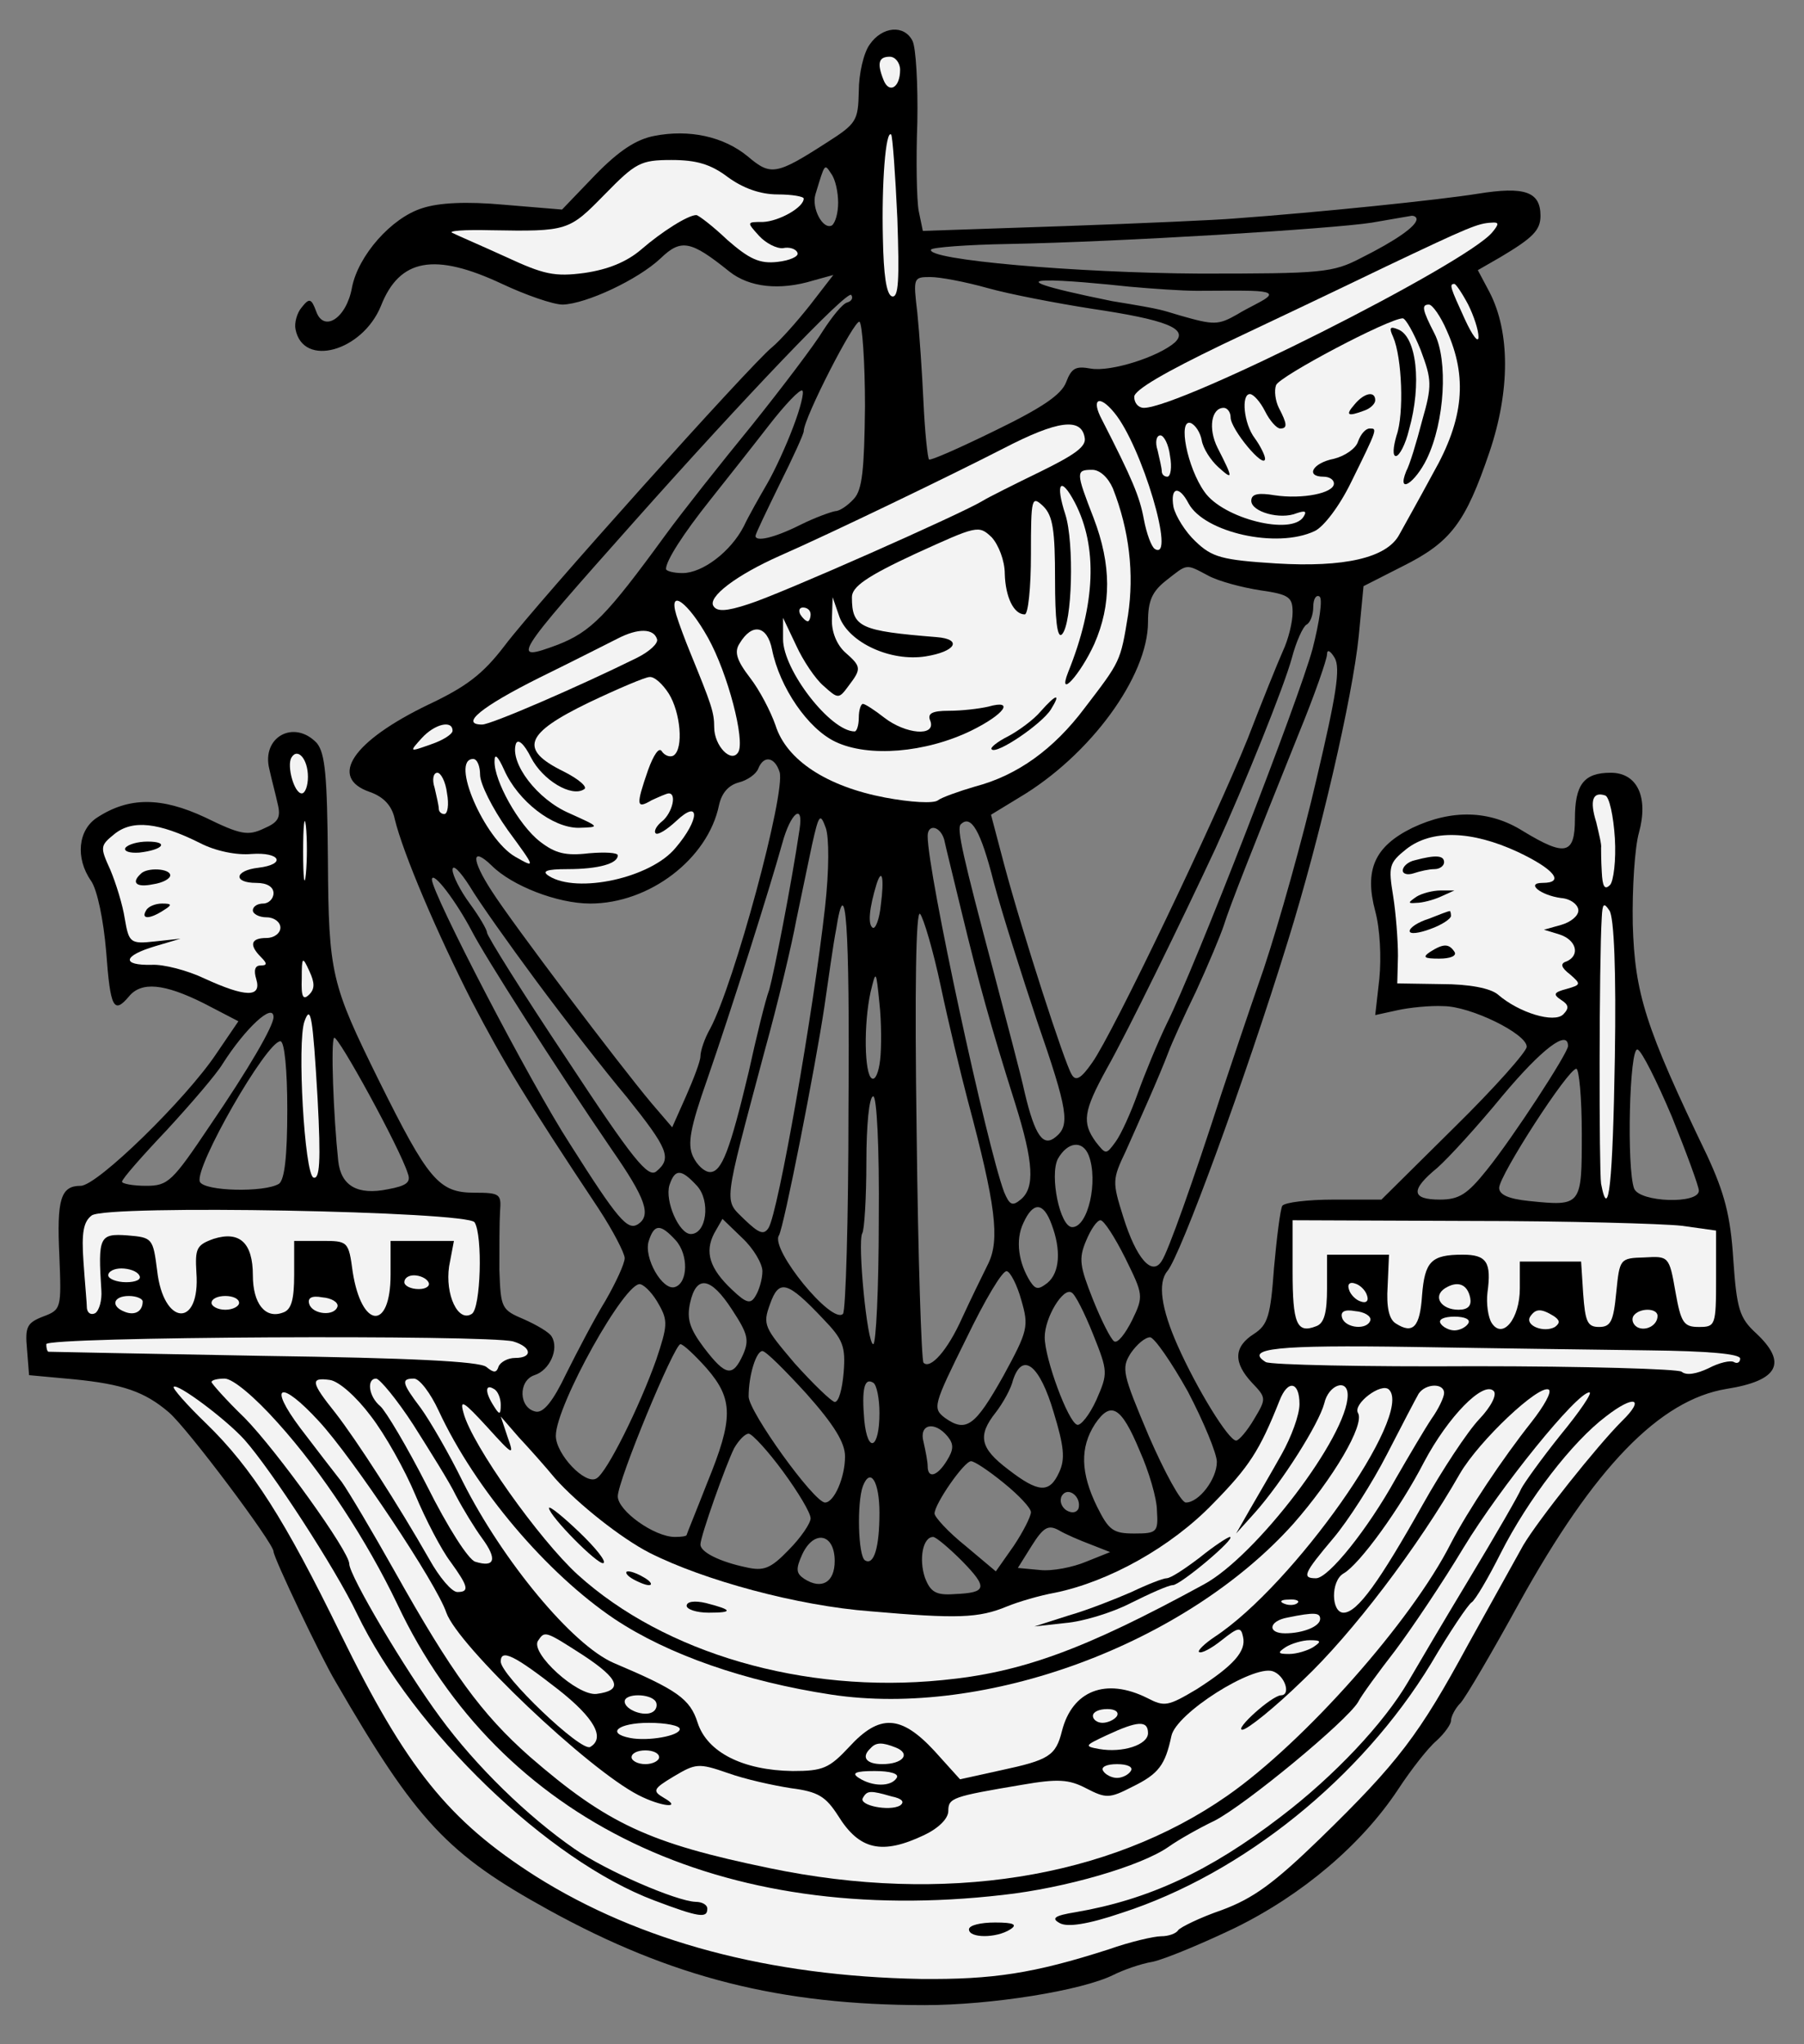 <?xml version="1.0" encoding="UTF-8" standalone="no"?>
<!DOCTYPE svg PUBLIC "-//W3C//DTD SVG 1.1//EN" "http://www.w3.org/Graphics/SVG/1.1/DTD/svg11.dtd">
<svg version="1.1" xmlns="http://www.w3.org/2000/svg" xmlns:dc="http://purl.org/dc/elements/1.1/" xmlns:xl="http://www.w3.org/1999/xlink" viewBox="45.5 58.5 274 310.5" width="274" height="310.5">
  <rect x="45.5" y="58.5" width="274" height="310.5" fill="#808080" stroke="none"/>
  <defs>
    <clipPath id="artboard_clip_path">
      <path d="M 45.5 58.5 L 319.5 58.5 L 319.5 369 L 45.5 369 Z"/>
    </clipPath>
  </defs>
  <g id="Lymphad_with_Oars_Shipped_(1)" stroke="none" stroke-dasharray="none" stroke-opacity="1" fill-opacity="1" fill="none">
    <title>Lymphad with Oars Shipped (1)</title>
    <g id="Lymphad_with_Oars_Shipped_(1): Layer 2" clip-path="url(#artboard_clip_path)">
      <title>Layer 2</title>
      <g id="Group_563">
        <g id="Graphic_642">
          <path d="M 177.612 65.235 C 176.671 66.49 175.938 69.732 175.938 72.347 C 175.834 76.844 175.625 77.262 171.023 80.19 C 163.388 85.106 162.552 85.21 159.101 82.282 C 155.44 79.249 150.211 78.099 144.877 79.145 C 142.158 79.667 139.543 81.341 135.883 85.106 L 130.863 90.335 L 122.078 89.603 C 116.326 89.08 112.142 89.289 109.632 90.126 C 104.926 91.59 99.906 97.342 98.965 102.153 C 98.128 106.859 94.677 109.056 93.526 105.813 C 92.794 103.826 92.481 103.722 91.33 105.186 C 90.598 106.023 90.18 107.591 90.389 108.533 C 91.539 114.389 100.534 111.879 103.357 104.977 C 106.181 97.76 111.515 96.819 121.764 101.63 C 125.32 103.303 129.503 104.768 130.967 104.768 C 134.523 104.663 142.367 101.003 145.818 97.76 C 148.956 94.728 150.42 95.041 156.277 99.748 C 159.31 102.153 163.911 102.676 169.036 101.107 L 172.069 100.27 L 168.513 104.872 C 166.526 107.382 164.016 110.206 162.761 111.252 C 159.414 113.971 126.993 150.157 122.182 156.537 C 118.836 160.929 116.326 162.812 110.574 165.531 C 99.069 171.074 95.304 176.617 101.684 178.813 C 103.776 179.545 105.031 180.905 105.449 182.892 C 106.704 188.121 111.933 200.357 117.162 210.606 C 121.973 219.81 125.215 225.248 136.406 242.086 C 138.602 245.433 140.38 248.884 140.38 249.616 C 140.38 250.453 139.02 253.381 137.452 256.1 C 135.778 258.82 133.164 263.84 131.49 267.186 C 129.503 271.37 128.039 273.148 126.889 272.938 C 124.274 272.415 124.169 268.232 126.68 267.395 C 128.98 266.663 130.445 263.421 129.294 261.539 C 128.98 260.911 126.993 259.761 125.111 258.924 C 121.659 257.46 121.555 257.251 121.346 251.394 C 121.346 248.152 121.346 244.178 121.45 242.504 C 121.659 239.89 121.45 239.681 117.581 239.681 C 112.142 239.681 110.574 237.798 103.044 222.634 C 95.827 207.992 95.409 206.528 95.304 189.167 C 95.2 176.303 94.886 172.956 93.631 171.387 C 90.18 167.727 85.16 170.446 86.415 175.362 C 86.728 176.826 87.356 179.127 87.67 180.591 C 88.193 182.683 87.774 183.415 85.578 184.356 C 83.173 185.506 82.022 185.297 76.688 182.683 C 69.995 179.545 65.08 179.545 60.269 182.683 C 57.34 184.565 56.922 188.853 59.328 192.304 C 60.269 193.664 61.21 198.161 61.628 203.076 C 62.256 211.652 62.779 212.594 65.08 209.874 C 66.962 207.573 70.413 207.887 76.479 210.92 L 81.708 213.639 L 78.362 218.555 C 73.76 225.457 60.269 238.635 57.759 238.635 C 54.726 238.635 54.098 240.622 54.517 249.302 C 54.83 257.251 54.83 257.46 52.007 258.506 C 49.601 259.447 49.288 260.075 49.601 263.421 L 49.915 267.395 L 56.713 268.023 C 64.138 268.755 67.485 269.905 71.146 273.043 C 73.969 275.448 87.042 292.914 87.042 294.169 C 87.042 295.11 94.259 310.275 96.455 313.935 C 108.796 335.27 113.502 340.186 128.876 348.657 C 147.492 358.906 164.016 363.09 185.979 363.09 C 196.019 363.09 209.824 360.893 214.635 358.488 C 216.099 357.756 218.713 356.815 220.596 356.501 C 222.478 356.082 228.021 353.782 233.041 351.376 C 243.29 346.356 252.285 338.722 257.828 330.355 C 259.815 327.322 262.429 323.975 263.684 322.929 C 264.939 321.779 265.881 320.419 265.881 319.897 C 265.881 319.269 266.508 318.014 267.345 317.177 C 268.181 316.236 272.156 309.438 276.234 302.013 C 287.634 281.41 297.569 271.16 307.714 269.487 C 315.662 268.232 317.022 265.513 312.211 261.016 C 309.701 258.715 309.283 257.355 308.76 249.825 C 308.342 243.132 307.4 239.681 304.786 234.033 C 295.373 214.476 293.804 209.456 293.491 198.893 C 293.386 193.455 293.804 187.18 294.432 184.983 C 295.896 179.65 294.223 175.885 290.144 175.885 C 286.065 175.885 284.706 177.663 284.706 182.892 C 284.706 188.33 283.241 188.644 276.862 184.774 C 271.737 181.532 265.985 181.428 260.024 184.251 C 254.272 187.075 252.703 190.631 254.376 196.906 C 255.108 199.625 255.318 203.913 255.004 207.155 L 254.376 212.698 L 257.723 211.966 C 259.606 211.548 262.743 211.234 264.73 211.339 C 268.809 211.339 277.385 215.522 277.385 217.509 C 277.385 218.241 272.469 223.784 266.403 229.745 L 255.318 240.727 L 248.101 240.727 C 244.127 240.727 240.676 241.145 240.258 241.668 C 239.944 242.295 239.421 246.479 239.003 251.08 C 238.48 258.401 238.061 259.761 235.97 261.12 C 232.832 263.107 232.832 265.513 235.656 268.546 C 237.852 270.847 237.852 270.951 235.97 274.089 C 234.924 275.867 233.669 277.331 233.25 277.331 C 232.1 277.331 227.289 269.487 224.361 262.898 C 221.851 257.251 221.328 253.381 222.792 251.603 C 224.779 249.302 234.61 222.529 241.094 201.508 C 246.01 185.715 250.925 164.38 251.866 155.177 L 252.598 147.542 L 258.56 144.509 C 265.881 140.849 268.077 137.921 271.737 127.149 C 274.875 117.841 274.875 108.951 271.737 102.885 L 269.959 99.538 L 273.411 97.551 C 278.326 94.623 279.476 93.473 279.476 91.276 C 279.476 87.616 277.071 86.779 269.959 87.93 C 264.103 88.871 245.905 90.753 232.937 91.695 C 230.636 91.904 219.027 92.427 207.209 92.845 L 185.665 93.577 L 185.037 90.544 C 184.724 88.871 184.619 82.805 184.828 77.053 C 184.933 71.301 184.619 65.758 184.096 64.712 C 182.841 62.202 179.494 62.516 177.612 65.235 Z M 163.911 175.78 C 164.853 178.918 157.009 207.992 153.348 214.79 C 152.512 216.254 151.884 218.136 151.884 218.973 C 151.884 219.705 150.838 222.424 149.688 225.039 L 147.596 229.745 L 144.459 226.085 C 139.543 220.228 123.333 198.788 120.195 193.873 C 117.058 189.062 117.058 186.97 120.195 190.003 C 123.228 193.036 130.131 195.756 135.151 195.756 C 144.145 195.756 153.035 188.958 154.708 180.8 C 155.126 178.918 156.172 177.767 157.741 177.349 C 158.996 177.035 160.356 176.094 160.669 175.257 C 161.506 173.165 163.179 173.479 163.911 175.78 Z M 166.944 184.46 C 165.689 192.932 163.075 206.214 162.343 208.828 C 161.715 210.502 160.356 216.149 159.205 221.379 C 156.381 233.197 155.126 236.543 153.348 236.543 C 152.512 236.543 151.361 235.497 150.734 234.138 C 149.897 232.255 150.315 229.85 152.93 222.424 C 156.59 211.861 162.447 193.35 164.33 186.552 C 165.585 181.95 167.572 180.382 166.944 184.46 Z M 170.814 196.278 C 169.036 212.28 163.702 242.609 162.238 245.014 C 161.506 246.165 160.774 245.851 158.578 243.759 C 155.44 240.622 155.231 242.191 161.611 218.241 C 163.702 210.711 165.794 201.821 166.421 198.37 C 167.153 194.919 168.199 189.794 168.827 186.866 C 169.873 182.16 170.082 181.95 170.918 184.251 C 171.441 185.715 171.441 190.631 170.814 196.278 Z M 126.993 207.573 C 131.177 213.221 137.347 221.169 140.694 225.144 C 146.969 232.987 147.596 234.452 145.191 236.439 C 143.936 237.484 141.635 234.661 131.595 219.391 C 124.902 209.351 119.463 200.671 119.463 200.148 C 119.463 199.73 118.313 197.743 116.849 195.756 C 115.384 193.768 114.234 191.468 114.234 190.631 C 114.234 189.69 115.384 190.84 116.849 193.141 C 118.208 195.442 122.81 201.926 126.993 207.573 Z M 117.162 199.939 C 119.149 203.808 129.817 220.542 138.393 233.092 C 143.622 240.622 144.459 243.132 142.367 244.492 C 140.798 245.433 139.334 243.759 132.118 232.36 C 125.947 222.843 111.097 194.187 111.097 192.095 C 111.201 190.631 114.862 195.546 117.162 199.939 Z M 174.37 227.026 C 174.37 243.759 173.951 257.669 173.533 258.087 C 171.86 259.761 162.447 248.257 163.807 246.165 C 164.539 245.014 169.35 220.542 170.709 211.443 C 171.337 207.155 172.069 201.821 172.487 199.73 C 173.951 190.317 174.579 198.788 174.37 227.026 Z M 151.361 238.635 C 153.453 240.936 152.825 245.956 150.42 245.956 C 148.642 245.956 146.446 240.936 147.178 238.53 C 148.015 236.02 148.956 236.02 151.361 238.635 Z M 161.297 251.603 C 161.297 252.858 160.774 254.532 160.251 255.368 C 159.519 256.623 158.891 256.519 156.695 254.427 C 153.244 251.185 152.512 248.675 153.976 245.851 L 155.231 243.655 L 158.264 246.583 C 159.937 248.152 161.297 250.453 161.297 251.603 Z M 148.119 246.897 C 150.106 249.093 150.002 253.381 148.015 254.009 C 146.132 254.636 143.204 249.512 144.04 247.002 C 144.877 244.387 145.818 244.387 148.119 246.897 Z M 145.609 256.728 C 146.969 259.133 146.864 259.97 145.191 264.99 C 142.681 272.102 137.661 282.246 136.092 283.083 C 134.419 284.129 129.922 279.423 129.922 276.599 C 129.922 271.997 140.589 252.858 142.785 253.59 C 143.518 253.8 144.773 255.159 145.609 256.728 Z M 156.695 257.46 C 159.101 261.12 159.31 262.062 158.368 264.258 C 156.8 267.709 155.754 267.605 152.407 263.212 C 150.211 260.284 149.793 258.82 150.315 256.414 C 151.257 252.126 153.453 252.44 156.695 257.46 Z M 170.5 258.82 C 173.533 261.957 173.951 263.003 173.638 266.977 C 173.428 269.487 172.906 271.474 172.278 271.474 C 171.755 271.37 169.036 268.755 166.212 265.618 C 161.611 260.179 161.297 259.761 162.447 256.623 C 163.807 252.754 165.062 253.067 170.5 258.82 Z M 152.825 266.35 C 156.904 271.056 156.904 273.984 152.93 283.711 C 151.257 287.998 149.793 291.554 149.793 291.659 C 149.793 291.868 148.956 291.973 148.015 291.973 C 144.877 291.973 139.334 287.998 139.334 285.802 C 139.334 283.397 147.91 262.689 148.851 262.689 C 149.27 262.689 151.048 264.363 152.825 266.35 Z M 167.99 270.219 C 172.173 274.925 173.847 277.645 173.847 279.736 C 173.847 282.978 172.173 286.743 170.814 286.743 C 169.141 286.743 159.205 272.938 159.205 270.637 C 159.205 267.395 160.356 263.735 161.297 263.735 C 161.82 263.735 164.748 266.663 167.99 270.219 Z M 164.434 282.037 C 166.735 285.175 168.618 288.312 168.618 289.149 C 168.618 289.881 167.153 292.077 165.271 293.96 C 162.552 296.783 161.506 297.202 158.787 296.574 C 154.813 295.738 151.884 294.273 151.884 293.123 C 151.884 291.868 155.754 280.991 157.009 278.481 C 157.741 277.226 158.682 276.285 159.205 276.285 C 159.728 276.285 162.133 278.9 164.434 282.037 Z M 172.278 295.633 C 172.278 298.875 170.291 300.026 167.676 298.352 C 166.421 297.516 166.317 296.888 167.363 294.587 C 169.141 290.822 172.278 291.45 172.278 295.633 Z M 229.067 145.974 C 230.636 146.81 234.192 147.752 236.911 148.17 C 241.303 148.797 241.826 149.216 241.826 151.517 C 241.826 152.981 241.199 155.595 240.362 157.373 C 239.525 159.256 237.12 165.217 235.028 170.655 C 230.113 182.892 214.53 215.522 211.392 219.914 C 209.719 222.32 208.882 222.843 208.255 221.692 C 207.209 220.019 200.829 200.357 198.006 189.794 L 196.019 182.264 L 200.306 179.65 C 211.079 173.27 219.864 161.243 219.864 152.981 C 219.864 149.739 220.491 148.379 222.583 146.706 C 225.93 144.091 225.511 144.091 229.067 145.974 Z M 244.859 157.06 C 242.768 164.799 227.08 205.273 222.687 214.058 C 221.328 216.881 219.341 221.692 218.295 224.621 C 217.249 227.549 215.785 230.791 214.948 231.941 C 213.484 233.929 213.484 233.929 211.915 231.941 C 209.824 229.013 210.033 227.34 213.589 220.856 C 216.622 215.522 225.093 198.161 230.113 187.389 C 234.505 177.767 240.571 162.707 241.722 158.419 C 242.349 156.014 243.395 153.713 243.918 153.399 C 244.545 153.085 244.964 151.83 244.964 150.68 C 244.964 149.529 245.382 148.797 245.905 149.111 C 246.428 149.425 245.905 152.981 244.859 157.06 Z M 245.487 176.721 C 243.395 185.82 239.735 198.788 237.434 205.691 C 235.028 212.594 232.205 221.065 231.054 224.516 C 226.662 238.112 222.897 248.675 221.955 250.035 C 220.491 252.44 218.086 249.721 216.099 243.341 C 214.425 238.007 214.425 237.694 216.517 233.301 C 218.609 228.595 221.537 222.111 223.001 218.241 C 223.42 217.091 225.302 212.907 227.185 209.038 C 228.962 205.168 230.845 200.671 231.368 199.102 C 232.309 196.069 235.76 187.389 242.768 169.923 C 245.173 164.067 247.055 158.628 247.055 157.896 C 247.055 157.06 247.578 157.373 248.206 158.419 C 249.147 159.988 248.415 164.276 245.487 176.721 Z M 196.437 192.513 C 197.692 197.22 200.725 206.737 203.026 213.639 C 207.732 227.235 208.046 229.431 205.849 231.209 C 203.967 232.778 202.712 231.105 201.143 224.516 C 200.516 221.588 198.319 213.43 196.437 206.214 C 191.731 188.539 190.789 184.356 191.417 183.728 C 192.986 182.16 194.45 184.67 196.437 192.513 Z M 188.907 186.029 C 189.116 187.075 190.371 192.095 191.626 197.324 C 194.136 207.678 195.914 214.162 199.679 226.085 C 202.503 235.079 202.712 238.949 200.516 240.727 C 199.261 241.772 198.842 241.563 198.006 239.576 C 195.391 232.569 186.397 191.049 186.397 185.506 C 186.397 183.624 188.279 183.938 188.907 186.029 Z M 179.285 195.965 C 179.076 198.161 178.448 199.73 178.03 199.416 C 177.298 198.893 177.507 196.488 178.658 192.723 C 179.494 190.213 179.808 191.99 179.285 195.965 Z M 188.384 208.306 C 189.534 213.744 191.417 221.588 192.463 225.562 C 196.751 241.563 197.378 246.792 195.6 250.453 C 194.659 252.335 192.881 255.996 191.626 258.715 C 189.43 263.63 186.815 266.559 185.769 265.513 C 185.456 265.199 184.933 249.512 184.724 230.582 C 184.41 208.515 184.619 196.697 185.246 197.324 C 185.769 197.952 187.234 202.867 188.384 208.306 Z M 179.181 219.496 C 178.971 221.379 178.448 222.634 177.926 222.32 C 176.775 221.692 176.671 214.058 177.716 209.247 C 178.553 205.796 178.553 205.796 179.076 210.92 C 179.39 213.744 179.39 217.718 179.181 219.496 Z M 178.971 243.864 C 178.971 254.218 178.553 262.689 178.135 262.689 C 177.193 262.689 175.729 247.211 176.461 245.851 C 176.775 245.433 177.089 240.517 177.089 234.974 C 177.089 229.431 177.507 225.039 178.135 225.039 C 178.658 225.039 179.076 232.569 178.971 243.864 Z M 210.869 234.033 C 212.334 237.903 210.765 244.91 208.359 244.91 C 206.477 244.91 204.908 237.066 206.163 234.556 C 207.627 231.941 209.928 231.628 210.869 234.033 Z M 205.222 244.492 C 206.686 248.361 206.477 251.812 204.594 253.381 C 203.235 254.427 202.817 254.427 201.98 253.172 C 200.202 250.348 199.679 246.897 200.934 244.282 C 202.398 241.04 203.967 241.04 205.222 244.492 Z M 216.412 249.616 C 219.132 255.159 219.236 255.368 217.458 259.029 C 216.412 261.12 215.262 262.585 214.739 262.271 C 214.216 261.957 212.752 259.029 211.497 255.891 C 209.51 250.871 209.301 249.721 210.451 247.002 C 211.183 245.224 212.124 243.864 212.647 243.864 C 213.17 243.864 214.844 246.479 216.412 249.616 Z M 200.62 255.996 C 201.771 259.97 201.666 260.597 197.901 267.5 C 193.613 275.135 192.254 276.18 189.011 273.88 C 187.129 272.415 187.234 271.997 192.254 261.852 C 195.077 255.996 197.797 251.394 198.424 251.603 C 198.947 251.708 199.993 253.695 200.62 255.996 Z M 211.497 261.12 C 213.798 266.873 213.798 267.082 212.02 271.16 C 210.974 273.461 209.614 275.135 209.092 274.925 C 207.732 274.507 204.176 264.885 204.176 261.643 C 204.176 258.61 207 254.009 208.255 254.845 C 208.778 255.055 210.242 257.983 211.497 261.12 Z M 225.93 269.905 C 228.335 274.507 230.322 279.318 230.322 280.573 C 230.322 283.188 227.603 286.743 225.616 286.743 C 224.884 286.743 222.374 282.142 219.968 276.599 C 215.994 267.186 215.785 266.35 217.249 264.049 C 218.19 262.689 219.445 261.643 220.177 261.643 C 220.805 261.643 223.42 265.408 225.93 269.905 Z M 205.536 273.043 C 207.104 278.168 207.314 280.155 206.372 282.142 C 204.908 285.384 203.235 285.279 198.633 281.723 C 194.345 278.481 193.927 276.599 196.751 273.043 C 197.797 271.683 199.052 269.487 199.365 268.127 C 200.829 263.735 203.444 265.931 205.536 273.043 Z M 179.076 273.148 C 179.076 278.586 177.298 279.423 176.775 274.298 C 176.357 269.487 176.775 267.709 178.135 268.546 C 178.658 268.86 179.076 270.951 179.076 273.148 Z M 218.609 278.9 C 219.968 281.933 221.223 286.116 221.223 287.998 C 221.432 291.241 221.223 291.45 217.772 291.45 C 214.53 291.45 213.902 290.927 212.124 287.371 C 209.614 282.246 209.51 278.377 211.811 274.821 C 214.216 271.265 215.785 272.102 218.609 278.9 Z M 198.006 283.815 C 200.202 285.593 202.084 287.58 202.084 288.208 C 202.084 288.835 200.934 291.136 199.47 293.332 L 196.751 297.202 L 192.149 293.332 C 189.534 291.241 187.443 288.94 187.443 288.417 C 187.443 286.953 191.94 280.468 192.986 280.468 C 193.509 280.468 195.705 281.933 198.006 283.815 Z M 179.076 288.312 C 179.076 293.541 178.239 296.365 176.88 295.528 C 175.834 294.901 175.625 286.743 176.566 284.233 C 177.716 281.305 179.076 283.606 179.076 288.312 Z M 211.183 293.123 L 214.112 294.273 L 210.451 295.738 C 208.464 296.574 205.327 297.202 203.444 296.993 L 200.097 296.679 L 202.189 293.332 C 203.967 290.508 204.699 290.09 206.268 290.927 C 207.314 291.554 209.51 292.496 211.183 293.123 Z M 191.626 295.633 C 195.6 299.712 195.391 300.444 190.476 300.653 C 187.652 300.862 186.815 300.339 185.979 298.143 C 185.037 295.319 185.665 291.973 187.234 291.973 C 187.652 291.973 189.639 293.646 191.626 295.633 Z M 189.43 276.703 C 190.371 277.854 190.371 278.69 189.325 280.364 C 187.861 282.769 186.397 283.188 186.397 281.2 C 186.397 280.573 186.083 278.9 185.769 277.54 C 185.037 274.821 187.443 274.298 189.43 276.703 Z M 209.301 287.685 C 208.987 288.312 208.255 288.417 207.418 287.894 C 206.686 287.371 206.372 286.43 206.791 285.698 C 207.732 284.233 209.824 285.907 209.301 287.685 Z M 260.651 91.799 C 260.651 92.845 257.514 95.041 252.285 97.656 C 247.892 99.957 246.323 100.061 227.707 100.061 C 209.092 99.957 185.979 97.97 186.92 96.401 C 187.129 96.087 192.358 95.669 198.633 95.564 C 215.576 95.25 247.892 93.263 253.853 92.322 C 256.782 91.799 259.396 91.381 259.919 91.276 C 260.338 91.276 260.651 91.485 260.651 91.799 Z M 195.496 102.258 C 198.842 103.199 205.954 104.558 211.288 105.395 C 222.583 107.068 226.139 108.428 223.942 110.52 C 221.432 112.716 214.216 115.017 211.183 114.494 C 208.882 114.076 208.255 114.389 207.418 116.586 C 206.686 118.468 203.758 120.455 196.646 123.906 C 191.312 126.521 186.815 128.508 186.606 128.299 C 186.397 128.09 185.979 124.22 185.769 119.723 C 185.56 115.226 185.142 109.056 184.828 106.023 C 184.201 100.689 184.201 100.584 186.815 100.584 C 188.279 100.584 192.149 101.316 195.496 102.258 Z M 227.289 102.676 C 230.427 102.676 233.407 102.621 235.447 102.676 C 241.276 102.833 236.702 104.245 233.46 106.232 C 230.531 107.905 229.904 107.905 224.779 106.441 C 221.851 105.604 222.728 105.597 214.425 104.245 C 191.795 99.649 209.301 101.212 217.04 102.048 C 220.491 102.362 225.093 102.676 227.289 102.676 Z M 174.161 104.454 C 173.428 104.663 171.86 106.65 170.5 108.742 C 169.245 110.833 164.33 117.318 159.728 123.07 C 155.022 128.822 149.06 136.352 146.55 139.803 C 137.556 152.144 135.255 154.445 130.235 156.432 C 122.915 159.151 123.333 158.524 141.844 137.712 C 158.578 118.886 174.161 102.571 174.788 103.303 C 175.102 103.722 174.893 104.245 174.161 104.454 Z M 176.88 120.246 C 176.775 129.868 176.461 132.901 175.206 134.26 C 174.265 135.306 173.01 136.143 172.383 136.143 C 171.755 136.247 169.35 137.084 167.049 138.234 C 163.075 140.222 160.251 140.849 160.251 139.908 C 160.251 139.594 161.924 136.143 163.911 132.064 C 165.898 128.09 167.572 124.429 167.572 124.011 C 167.572 122.024 175.311 106.964 176.043 107.382 C 176.461 107.696 176.88 113.448 176.88 120.246 Z M 166.003 123.279 C 164.957 126.103 163.179 129.972 162.029 131.959 C 160.878 133.946 159.205 136.875 158.473 138.444 C 156.486 142.313 152.198 145.555 149.165 145.555 C 147.805 145.555 146.655 145.242 146.655 144.928 C 146.655 143.673 149.27 139.594 153.348 134.469 C 155.754 131.436 159.728 126.416 162.238 123.174 C 164.748 119.932 167.049 117.527 167.363 117.841 C 167.676 118.05 167.049 120.56 166.003 123.279 Z M 87.042 213.012 C 87.042 214.371 83.277 220.856 77.421 229.431 C 71.668 238.007 71.041 238.635 67.694 238.635 C 65.707 238.635 64.034 238.321 64.034 238.007 C 64.034 237.589 67.067 234.138 70.832 230.164 C 74.492 226.189 78.362 221.692 79.303 220.124 C 82.754 214.685 87.042 210.711 87.042 213.012 Z M 107.436 236.752 C 107.959 238.112 107.227 238.635 104.403 239.158 C 99.801 240.099 97.291 238.635 96.873 234.87 C 96.141 227.967 95.723 216.672 96.246 216.149 C 96.769 215.626 106.286 232.987 107.436 236.752 Z M 89.134 227.026 C 89.134 234.242 88.716 237.694 87.879 238.321 C 85.683 239.681 76.479 239.472 75.852 238.007 C 75.015 235.811 85.996 216.672 88.088 216.672 C 88.716 216.672 89.134 221.065 89.134 227.026 Z M 283.66 217.404 C 283.66 218.45 275.293 231.314 271.319 236.229 C 268.391 239.89 267.136 240.727 264.207 240.727 C 259.815 240.727 259.71 239.262 263.789 235.916 C 265.462 234.452 269.959 229.536 273.724 224.934 C 279.686 217.823 283.66 214.79 283.66 217.404 Z M 299.452 228.177 C 301.648 233.615 303.531 238.739 303.531 239.367 C 303.531 241.459 294.536 241.145 293.7 239.053 C 292.549 236.02 292.968 217.509 294.223 217.927 C 294.85 218.136 297.151 222.738 299.452 228.177 Z M 285.751 230.686 C 285.751 241.668 285.751 241.772 277.699 240.936 C 274.666 240.622 273.201 239.994 273.201 238.949 C 273.201 237.066 283.66 220.856 284.915 220.856 C 285.333 220.856 285.751 225.248 285.751 230.686 Z M 172.801 89.289 C 172.801 90.858 172.383 92.322 171.86 92.74 C 170.5 93.473 168.722 90.126 169.35 88.034 C 170.814 83.223 170.709 83.328 171.755 84.897 C 172.383 85.733 172.801 87.72 172.801 89.289 Z" fill="black"/>
        </g>
        <g id="Graphic_641">
          <path d="M 182.214 69.105 C 182.214 71.824 180.54 72.765 179.703 70.673 C 178.658 68.059 178.971 67.117 180.645 67.117 C 181.481 67.117 182.214 68.059 182.214 69.105 Z" fill="#f3f3f3"/>
        </g>
        <g id="Graphic_640">
          <path d="M 181.795 91.695 C 182.109 101.003 182.004 103.826 180.958 103.513 C 180.122 103.199 179.703 100.27 179.599 94.728 C 179.39 86.361 180.017 78.203 180.854 78.935 C 181.063 79.145 181.481 84.897 181.795 91.695 Z" fill="#f3f3f3"/>
        </g>
        <g id="Graphic_639">
          <path d="M 156.068 85.42 C 158.368 87.093 160.983 88.034 163.598 88.034 C 165.794 88.034 167.572 88.348 167.572 88.662 C 167.572 90.021 163.807 92.113 161.401 92.218 C 158.891 92.218 158.891 92.218 160.774 94.309 C 161.82 95.46 163.493 96.296 164.434 96.192 C 165.376 95.983 166.421 96.296 166.631 96.924 C 166.84 97.447 165.48 98.074 163.598 98.283 C 160.878 98.597 159.31 97.865 155.963 94.937 C 153.767 92.845 151.57 91.172 151.257 91.172 C 150.002 91.172 146.028 93.682 142.89 96.401 C 140.694 98.283 137.87 99.434 134.314 99.957 C 129.712 100.584 128.039 100.166 122.392 97.551 C 118.731 95.878 115.071 94.309 114.234 93.891 C 113.397 93.577 116.012 93.368 119.986 93.473 C 131.804 93.682 131.909 93.577 137.347 88.034 C 142.053 83.223 142.785 82.805 147.492 82.805 C 151.257 82.805 153.453 83.433 156.068 85.42 Z" fill="#f3f3f3"/>
        </g>
        <g id="Graphic_638">
          <path d="M 272.156 93.786 C 268.181 98.597 224.779 120.455 219.236 120.455 C 218.399 120.455 217.772 119.723 217.772 118.782 C 217.772 117.736 222.478 115.017 231.159 110.833 C 238.48 107.382 249.67 102.048 255.945 99.016 C 268.704 92.95 269.959 92.427 272.051 92.322 C 273.201 92.218 273.201 92.531 272.156 93.786 Z" fill="#f3f3f3"/>
        </g>
        <g id="Graphic_637">
          <path d="M 268.495 104.768 C 269.332 106.441 270.064 108.637 270.064 109.683 C 270.064 110.729 269.123 109.474 267.972 106.964 C 265.776 102.153 265.567 101.63 266.403 101.63 C 266.613 101.63 267.554 102.99 268.495 104.768 Z" fill="#f3f3f3"/>
        </g>
        <g id="Graphic_636">
          <path d="M 265.253 108.742 C 268.391 115.749 267.868 122.129 263.161 130.391 C 260.965 134.469 258.664 138.548 258.037 139.699 C 256.154 143.254 249.67 144.719 239.316 144.091 C 231.054 143.568 229.59 143.15 227.08 140.744 C 225.511 139.28 224.047 136.875 223.733 135.515 C 223.21 132.482 224.57 132.169 226.034 134.992 C 228.44 139.385 239.421 141.895 245.173 139.176 C 246.533 138.548 248.938 135.411 250.716 131.75 C 254.795 123.488 254.69 123.593 253.54 123.593 C 252.912 123.593 252.18 124.429 251.762 125.58 C 251.448 126.626 249.775 127.776 248.101 128.194 C 244.859 128.822 243.709 130.914 246.533 130.914 C 247.369 130.914 248.101 131.332 248.101 131.959 C 248.101 133.424 243.29 134.365 239.107 133.737 C 236.597 133.319 235.551 133.528 235.551 134.574 C 235.551 136.247 239.944 137.502 242.454 136.457 C 243.709 136.038 244.023 136.143 243.5 136.979 C 241.722 139.908 231.263 137.293 228.44 133.214 C 225.825 129.554 224.361 122.129 226.348 122.756 C 227.08 123.07 227.812 124.22 228.021 125.371 C 228.23 126.626 229.381 128.404 230.531 129.449 C 232.832 131.541 232.832 131.227 230.427 126.521 C 228.962 123.593 229.485 120.455 231.368 120.455 C 231.891 120.455 232.414 121.083 232.414 121.919 C 232.414 123.697 237.538 129.868 237.643 128.194 C 237.643 127.671 236.911 126.207 236.074 125.057 C 234.401 122.861 233.982 118.364 235.342 118.364 C 235.865 118.364 236.911 119.514 237.643 120.978 C 238.375 122.442 239.421 123.593 239.944 123.593 C 241.094 123.593 240.99 122.861 239.735 120.455 C 239.212 119.409 239.003 117.841 239.316 117.004 C 239.839 115.644 256.468 106.859 258.56 106.859 C 258.978 106.859 260.233 109.056 261.279 111.67 C 262.952 116.167 263.057 117.004 261.488 122.442 C 260.651 125.684 259.606 129.136 259.083 130.077 C 257.618 133.737 260.442 131.855 262.22 128.194 C 264.939 122.547 265.462 113.239 263.371 109.16 C 261.488 105.5 261.383 104.768 262.534 104.768 C 263.057 104.768 264.312 106.546 265.253 108.742 Z" fill="#f3f3f3"/>
        </g>
        <g id="Graphic_635">
          <path d="M 214.739 121.187 C 218.922 126.207 224.152 143.882 220.91 141.895 C 220.387 141.581 219.655 139.594 219.236 137.398 C 218.609 133.946 217.458 131.227 212.857 122.233 C 211.183 119.096 212.438 118.364 214.739 121.187 Z" fill="#f3f3f3"/>
        </g>
        <g id="Graphic_634">
          <path d="M 210.242 124.952 C 210.556 126.312 208.778 127.567 203.444 130.181 C 199.574 132.064 195.6 134.051 194.764 134.574 C 191.731 136.457 163.911 148.797 159.205 150.262 C 155.754 151.412 154.394 151.412 153.871 150.575 C 152.93 149.216 157.323 145.869 163.911 142.941 C 171.546 139.594 189.953 130.704 197.901 126.626 C 206.163 122.338 209.719 121.919 210.242 124.952 Z" fill="#f3f3f3"/>
        </g>
        <g id="Graphic_633">
          <path d="M 223.21 127.776 C 223.524 129.449 223.315 130.914 222.792 130.914 C 222.374 130.914 221.955 130.6 221.955 130.077 C 221.955 129.659 221.642 128.299 221.328 126.939 C 220.91 125.684 221.119 124.639 221.746 124.639 C 222.269 124.639 223.001 125.998 223.21 127.776 Z" fill="#f3f3f3"/>
        </g>
        <g id="Graphic_632">
          <path d="M 214.53 132.691 C 217.04 139.071 217.772 145.66 216.831 151.935 C 215.68 159.047 215.68 158.942 210.242 166.054 C 205.536 172.329 199.993 176.303 193.613 177.976 C 191.103 178.708 188.489 179.65 187.966 180.068 C 187.338 180.591 183.782 180.382 179.913 179.65 C 171.128 177.976 164.957 174.002 163.284 168.668 C 162.552 166.577 160.878 163.335 159.414 161.452 C 157.323 158.733 157.009 157.478 157.845 156.223 C 159.728 153.085 162.029 153.504 162.761 157.164 C 163.911 162.916 168.199 169.191 172.383 171.178 C 177.403 173.584 186.083 172.852 192.986 169.505 C 198.11 166.995 199.679 164.694 195.6 165.845 C 194.241 166.158 191.626 166.472 189.639 166.472 C 187.024 166.472 186.292 166.89 186.815 168.041 C 187.652 170.446 183.05 170.028 179.808 167.518 C 178.344 166.367 176.88 165.426 176.566 165.426 C 176.252 165.426 175.938 166.367 175.938 167.518 C 175.938 168.668 175.625 169.61 175.311 169.61 C 171.651 169.61 164.434 160.302 164.434 155.595 L 164.434 152.353 L 166.421 156.537 C 167.467 158.837 169.35 161.661 170.605 162.707 C 172.801 164.694 172.906 164.694 174.37 162.707 C 176.357 160.092 176.357 159.779 173.847 157.582 C 172.592 156.432 171.755 154.445 171.86 152.458 L 171.964 149.216 L 173.01 152.249 C 174.474 156.118 180.749 159.047 186.083 158.21 C 190.685 157.478 191.731 155.595 187.756 155.282 C 176.148 154.34 174.893 153.817 174.893 149.216 C 174.893 147.647 177.089 146.078 184.514 142.627 C 193.927 138.339 194.136 138.234 196.123 140.117 C 197.169 141.267 198.11 143.673 198.11 145.66 C 198.215 149.216 199.47 151.83 201.143 151.83 C 201.666 151.83 202.084 147.752 202.084 142.732 C 202.084 134.051 202.189 133.737 203.967 135.411 C 205.431 136.875 205.745 139.071 205.745 146.601 C 205.745 152.458 206.059 155.595 206.791 154.863 C 208.359 153.294 208.673 140.954 207.314 136.666 C 205.745 131.855 206.582 130.704 208.778 134.888 C 212.229 141.581 211.915 150.262 207.732 160.615 C 206.059 164.903 209.614 160.929 211.706 156.327 C 214.321 150.366 214.321 144.3 211.602 137.189 C 208.882 130.181 208.882 129.868 211.392 129.868 C 212.543 129.868 213.798 131.018 214.53 132.691 Z" fill="#f3f3f3"/>
        </g>
        <g id="Graphic_631">
          <path d="M 153.035 155.386 C 156.068 160.825 158.682 170.969 157.636 172.747 C 156.59 174.525 153.976 171.806 153.976 168.982 C 153.976 166.681 153.558 165.531 150.315 157.582 C 149.583 155.804 148.642 153.294 148.224 151.935 C 146.969 147.752 150.002 149.948 153.035 155.386 Z" fill="#f3f3f3"/>
        </g>
        <g id="Graphic_630">
          <path d="M 168.618 151.83 C 168.618 152.353 168.408 152.876 168.199 152.876 C 167.886 152.876 167.363 152.353 167.049 151.83 C 166.735 151.203 166.944 150.784 167.467 150.784 C 168.095 150.784 168.618 151.203 168.618 151.83 Z" fill="#f3f3f3"/>
        </g>
        <g id="Graphic_629">
          <path d="M 145.295 155.595 C 145.505 156.223 144.145 157.478 142.262 158.419 C 133.373 162.812 120.091 168.564 118.731 168.564 C 115.28 168.564 118.627 165.845 127.412 161.452 C 132.536 158.942 137.87 156.223 139.334 155.491 C 142.367 153.922 144.773 153.922 145.295 155.595 Z" fill="#f3f3f3"/>
        </g>
        <g id="Graphic_628">
          <path d="M 147.073 163.857 C 148.851 166.681 149.374 172.224 147.805 173.27 C 147.283 173.584 146.446 173.27 146.028 172.643 C 145.609 171.91 144.773 173.165 143.936 175.466 C 142.053 180.905 142.158 181.428 144.459 180.068 C 145.609 179.545 146.76 179.022 147.073 179.022 C 148.328 179.022 147.596 181.95 146.132 183.205 C 145.191 183.938 144.773 184.774 145.086 185.088 C 145.4 185.402 146.76 184.565 148.224 183.205 C 151.884 179.754 151.78 182.996 148.119 187.284 C 144.354 191.886 133.164 194.291 128.876 191.572 C 127.725 190.84 128.457 190.526 131.7 190.526 C 136.406 190.526 139.334 189.69 139.334 188.435 C 139.334 188.016 137.347 187.912 134.942 188.121 C 131.386 188.539 129.817 188.121 127.516 186.343 C 124.274 183.833 120.509 177.035 120.614 174.107 C 120.614 172.852 121.137 173.375 122.078 175.466 C 124.169 180.173 129.399 184.251 133.373 184.251 C 136.72 184.147 136.615 184.147 132.013 182.055 C 127.098 179.963 122.915 174.42 123.856 171.492 C 124.169 170.655 125.111 171.492 126.157 173.584 C 127.935 177.035 132.327 179.65 134.21 178.395 C 134.837 178.081 133.373 176.826 131.072 175.675 C 124.274 172.329 125.215 169.923 134.942 165.217 C 139.334 163.125 143.518 161.347 144.145 161.347 C 144.877 161.243 146.132 162.393 147.073 163.857 Z" fill="#f3f3f3"/>
        </g>
        <g id="Graphic_627">
          <path d="M 114.234 169.505 C 114.234 170.028 112.77 170.969 110.887 171.597 C 107.645 172.747 107.645 172.747 109.528 170.655 C 111.515 168.459 114.234 167.832 114.234 169.505 Z" fill="#f3f3f3"/>
        </g>
        <g id="Graphic_626">
          <path d="M 92.271 176.512 C 92.271 177.872 91.853 179.022 91.33 179.022 C 90.18 179.022 89.029 174.839 89.761 173.584 C 90.703 172.015 92.271 173.793 92.271 176.512 Z" fill="#f3f3f3"/>
        </g>
        <g id="Graphic_625">
          <path d="M 118.417 176.198 C 118.417 177.558 120.3 181.323 122.601 184.565 C 126.889 190.422 126.889 190.422 123.751 188.644 C 119.045 185.925 113.816 173.793 117.372 173.793 C 117.999 173.793 118.417 174.943 118.417 176.198 Z" fill="#f3f3f3"/>
        </g>
        <g id="Graphic_624">
          <path d="M 113.397 179.022 C 113.711 180.695 113.502 182.16 112.979 182.16 C 112.561 182.16 112.142 181.846 112.142 181.323 C 112.142 180.905 111.829 179.545 111.515 178.185 C 111.097 176.93 111.306 175.885 111.933 175.885 C 112.456 175.885 113.188 177.244 113.397 179.022 Z" fill="#f3f3f3"/>
        </g>
        <g id="Graphic_623">
          <path d="M 290.772 185.82 C 290.981 189.167 290.562 192.409 290.039 192.932 C 289.203 193.768 288.889 193.141 288.784 190.945 C 288.68 189.271 288.68 187.598 288.68 187.284 C 288.784 186.866 288.366 185.193 287.948 183.415 C 286.902 180.068 287.425 178.708 289.307 179.336 C 289.935 179.545 290.562 182.473 290.772 185.82 Z" fill="#f3f3f3"/>
        </g>
        <g id="Graphic_622">
          <path d="M 91.958 191.258 C 91.749 193.455 91.539 191.886 91.539 187.912 C 91.539 183.833 91.749 182.16 91.958 183.938 C 92.167 185.82 92.167 189.167 91.958 191.258 Z" fill="#f3f3f3"/>
        </g>
        <g id="Graphic_621">
          <path d="M 75.852 186.552 C 78.257 187.807 81.499 188.435 83.696 188.225 C 88.088 187.912 89.029 189.794 84.741 190.317 C 81.081 190.736 80.872 192.618 84.428 192.618 C 86.101 192.618 87.042 193.245 87.042 194.187 C 87.042 195.023 86.31 195.756 85.474 195.756 C 84.637 195.756 83.905 196.174 83.905 196.801 C 83.905 197.324 84.846 197.847 85.996 197.847 C 87.147 197.847 88.088 198.579 88.088 199.416 C 88.088 200.253 87.147 200.985 85.996 200.985 C 83.591 200.985 83.277 202.031 85.16 203.913 C 86.101 204.854 86.101 205.168 85.055 205.168 C 84.218 205.168 84.009 205.9 84.428 207.26 C 85.264 210.083 82.754 209.979 76.584 207.155 C 73.969 205.9 70.309 204.959 68.531 205.063 C 63.929 205.168 64.138 203.704 69.054 202.24 L 72.923 201.089 L 69.054 201.508 C 65.289 201.926 65.08 201.717 64.452 198.056 C 64.138 195.965 63.093 192.618 62.256 190.631 C 60.687 187.18 60.687 186.97 62.883 185.193 C 65.603 182.996 69.577 183.415 75.852 186.552 Z" fill="#f3f3f3"/>
        </g>
        <g id="Graphic_620">
          <path d="M 276.025 187.912 C 281.568 190.526 283.241 192.618 279.79 192.618 C 277.176 192.618 279.476 194.5 282.614 194.919 C 284.078 195.023 285.229 195.965 285.229 196.801 C 285.229 197.638 284.078 198.579 282.614 198.998 L 279.999 199.73 L 282.405 200.462 C 284.915 201.298 285.542 203.599 283.451 204.541 C 282.405 204.854 282.614 205.482 283.974 206.528 C 285.647 207.992 285.647 208.096 283.451 208.724 C 281.464 209.247 281.359 209.561 282.614 210.397 C 283.764 211.129 283.869 211.652 282.928 212.594 C 281.568 213.953 276.234 212.384 272.992 209.561 C 271.842 208.619 268.704 207.992 264.416 207.992 L 257.723 207.887 L 257.828 203.704 C 257.828 201.298 257.514 197.22 257.096 194.605 C 256.363 190.108 256.468 189.585 259.083 187.493 C 262.952 184.46 269.018 184.67 276.025 187.912 Z" fill="#f3f3f3"/>
        </g>
        <g id="Graphic_619">
          <path d="M 290.772 219.078 C 290.458 238.112 289.83 244.387 288.68 238.321 C 288.366 236.334 288.366 204.645 288.784 197.847 C 288.889 195.756 289.098 195.546 289.935 196.801 C 290.667 197.743 290.981 206.318 290.772 219.078 Z" fill="#f3f3f3"/>
        </g>
        <g id="Graphic_618">
          <path d="M 92.481 209.561 C 91.539 210.502 91.226 209.979 91.33 207.155 C 91.33 203.808 91.435 203.704 92.481 206.005 C 93.317 207.783 93.317 208.724 92.481 209.561 Z" fill="#f3f3f3"/>
        </g>
        <g id="Graphic_617">
          <path d="M 93.736 225.353 C 94.259 235.079 94.049 237.694 93.108 237.38 C 91.749 236.857 90.598 216.777 91.749 213.639 C 92.69 211.025 93.004 212.803 93.736 225.353 Z" fill="#f3f3f3"/>
        </g>
        <g id="Graphic_616">
          <path d="M 117.581 244.178 C 118.836 246.165 118.522 257.251 117.162 258.087 C 115.071 259.447 113.084 255.159 113.711 250.871 L 114.443 247.002 L 109.632 247.002 L 104.822 247.002 L 104.822 252.126 C 104.822 260.702 100.429 260.388 99.069 251.708 C 98.442 247.002 98.337 247.002 94.259 247.002 L 90.18 247.002 L 90.18 252.126 C 90.18 255.891 89.761 257.46 88.506 257.878 C 85.787 258.924 83.905 256.519 83.905 252.231 C 83.905 247.315 81.918 245.433 77.943 246.688 C 75.329 247.629 75.12 248.152 75.329 251.812 C 75.956 260.284 70.309 259.97 69.368 251.499 C 68.74 246.583 68.635 246.479 64.87 246.165 C 60.583 245.851 60.373 246.374 60.896 254.532 C 61.001 255.996 60.583 257.565 59.955 257.983 C 59.328 258.297 58.805 257.983 58.7 257.251 C 58.7 256.519 58.386 253.277 58.177 250.139 C 57.863 245.747 58.177 244.073 59.432 243.132 C 61.733 241.459 116.535 242.504 117.581 244.178 Z" fill="#f3f3f3"/>
        </g>
        <g id="Graphic_615">
          <path d="M 300.916 244.701 L 306.145 245.433 L 306.145 252.754 C 306.145 259.865 306.041 260.075 303.531 260.075 C 301.23 260.075 300.812 259.447 299.975 254.741 C 299.034 249.302 298.929 249.302 295.269 249.512 C 291.504 249.616 291.504 249.721 290.981 254.845 C 290.562 259.238 290.144 260.075 288.366 260.075 C 286.588 260.075 286.274 259.238 285.961 255.055 L 285.647 250.139 L 280.941 250.139 L 276.339 250.139 L 276.339 254.218 C 276.339 258.82 273.724 262.062 272.051 259.447 C 271.528 258.61 271.214 256.519 271.423 254.845 C 272.051 250.244 271.319 249.093 267.658 249.093 C 262.848 249.093 261.906 250.139 261.488 255.264 C 261.174 260.075 260.128 261.225 257.514 259.552 C 256.468 258.924 256.05 257.042 256.259 253.904 L 256.468 249.093 L 251.762 249.093 L 247.055 249.093 L 247.055 254.218 C 247.055 257.878 246.637 259.552 245.382 259.97 C 242.454 261.12 241.826 259.552 241.826 251.603 L 241.826 243.864 L 268.809 243.969 C 283.555 243.969 298.092 244.387 300.916 244.701 Z" fill="#f3f3f3"/>
        </g>
        <g id="Graphic_614">
          <path d="M 66.648 252.231 C 67.067 252.858 66.125 253.277 64.661 253.277 C 63.197 253.277 61.942 252.754 61.942 252.231 C 61.942 251.603 62.883 251.185 63.929 251.185 C 65.08 251.185 66.335 251.603 66.648 252.231 Z" fill="#f3f3f3"/>
        </g>
        <g id="Graphic_613">
          <path d="M 110.574 253.277 C 110.887 253.8 110.26 254.322 109.109 254.322 C 107.854 254.322 106.913 253.8 106.913 253.277 C 106.913 252.649 107.541 252.231 108.377 252.231 C 109.214 252.231 110.26 252.649 110.574 253.277 Z" fill="#f3f3f3"/>
        </g>
        <g id="Graphic_612">
          <path d="M 253.121 255.264 C 253.435 256.1 253.017 256.519 252.18 256.205 C 251.448 255.996 250.611 255.159 250.402 254.427 C 250.088 253.59 250.507 253.172 251.343 253.486 C 252.076 253.695 252.912 254.532 253.121 255.264 Z" fill="#f3f3f3"/>
        </g>
        <g id="Graphic_611">
          <path d="M 268.809 255.682 C 269.018 256.832 268.495 257.46 267.031 257.46 C 264.416 257.46 263.057 255.473 264.939 254.218 C 266.926 252.963 268.391 253.59 268.809 255.682 Z" fill="#f3f3f3"/>
        </g>
        <g id="Graphic_610">
          <path d="M 67.171 256.205 C 67.171 257.669 66.021 258.401 64.452 257.774 C 62.256 256.937 62.674 255.368 65.08 255.368 C 66.23 255.368 67.171 255.787 67.171 256.205 Z" fill="#f3f3f3"/>
        </g>
        <g id="Graphic_609">
          <path d="M 81.813 256.414 C 81.813 256.937 80.872 257.46 79.721 257.46 C 78.571 257.46 77.63 256.937 77.63 256.414 C 77.63 255.787 78.571 255.368 79.721 255.368 C 80.872 255.368 81.813 255.787 81.813 256.414 Z" fill="#f3f3f3"/>
        </g>
        <g id="Graphic_608">
          <path d="M 96.769 256.937 C 96.35 258.506 93.004 258.192 92.481 256.623 C 92.167 255.682 92.794 255.264 94.468 255.577 C 95.827 255.682 96.873 256.31 96.769 256.937 Z" fill="#f3f3f3"/>
        </g>
        <g id="Graphic_607">
          <path d="M 253.644 259.029 C 253.226 260.597 249.879 260.284 249.356 258.715 C 249.043 257.774 249.67 257.355 251.343 257.669 C 252.703 257.774 253.749 258.401 253.644 259.029 Z" fill="#f3f3f3"/>
        </g>
        <g id="Graphic_606">
          <path d="M 281.464 258.401 C 282.405 259.029 282.509 259.447 281.673 260.075 C 279.999 261.016 277.071 259.865 277.908 258.506 C 278.744 257.251 279.581 257.251 281.464 258.401 Z" fill="#f3f3f3"/>
        </g>
        <g id="Graphic_605">
          <path d="M 297.256 258.401 C 297.256 259.865 295.373 260.807 294.118 260.075 C 293.491 259.656 293.281 258.924 293.595 258.401 C 294.432 257.146 297.256 257.146 297.256 258.401 Z" fill="#f3f3f3"/>
        </g>
        <g id="Graphic_604">
          <path d="M 268.495 259.552 C 268.181 260.075 267.24 260.597 266.403 260.597 C 265.567 260.597 264.626 260.075 264.312 259.552 C 263.893 258.924 264.835 258.506 266.403 258.506 C 267.972 258.506 268.913 258.924 268.495 259.552 Z" fill="#f3f3f3"/>
        </g>
        <g id="Graphic_603">
          <path d="M 123.437 262.271 C 126.261 263.107 126.47 264.781 123.751 264.781 C 122.601 264.781 121.555 265.408 121.241 266.036 C 120.927 267.082 120.509 267.082 119.359 266.14 C 118.313 265.304 107.854 264.781 85.474 264.467 C 67.59 264.153 52.948 263.84 52.843 263.84 C 52.634 263.735 52.53 263.212 52.53 262.689 C 52.53 261.539 119.254 261.225 123.437 262.271 Z" fill="#f3f3f3"/>
        </g>
        <g id="Graphic_602">
          <path d="M 296.001 263.63 C 304.89 263.735 309.806 264.153 309.806 264.885 C 309.806 265.408 309.387 265.722 308.865 265.408 C 308.342 265.095 306.564 265.513 304.995 266.35 C 303.217 267.186 301.648 267.5 300.916 266.873 C 300.393 266.454 286.17 266.036 269.436 266.036 C 252.703 266.14 238.48 265.827 237.748 265.408 C 234.401 263.317 239.525 262.794 259.919 263.107 C 272.156 263.317 288.366 263.526 296.001 263.63 Z" fill="#f3f3f3"/>
        </g>
        <g id="Graphic_601">
          <path d="M 87.67 274.612 C 94.468 282.142 101.266 292.6 105.867 302.222 C 121.346 335.061 155.126 351.272 197.797 346.356 C 207.314 345.31 218.818 341.964 223.001 339.035 C 224.465 337.99 227.603 336.212 230.008 335.061 C 234.819 332.551 249.984 320.001 251.762 317.073 C 252.285 316.027 254.899 312.471 257.409 309.229 C 259.919 305.882 264.626 298.875 267.763 293.646 C 273.411 284.338 285.019 270.01 286.902 270.01 C 287.425 270.01 285.438 272.938 282.509 276.494 C 279.581 280.155 276.966 283.815 276.548 284.652 C 276.234 285.488 272.678 291.659 268.704 298.248 C 264.73 304.836 260.547 311.948 259.396 313.935 C 255.736 320.21 248.206 328.263 239.944 334.538 C 229.172 342.8 219.864 347.088 208.882 348.971 C 205.64 349.494 205.117 349.912 206.477 350.644 C 207.627 351.272 210.66 350.853 215.889 349.075 C 234.296 343.114 252.285 328.577 262.848 311.216 C 265.671 306.405 268.495 302.222 269.018 301.908 C 269.541 301.594 271.528 298.248 273.411 294.483 C 277.594 286.221 284.287 277.54 289.412 273.67 C 293.7 270.324 295.478 270.847 291.817 274.403 C 288.052 278.168 279.163 289.358 276.862 293.228 C 275.816 295.11 272.051 301.908 268.495 308.288 C 261.07 321.988 257.932 326.171 246.01 337.78 C 239.003 344.578 235.865 346.879 231.054 348.657 C 227.707 349.807 224.779 351.272 224.465 351.69 C 224.152 352.213 223.001 352.631 221.851 352.631 C 220.805 352.631 217.144 353.468 213.902 354.618 C 202.503 358.279 196.332 359.22 185.351 359.115 C 162.343 358.697 142.681 353.468 126.889 343.532 C 113.607 335.061 107.227 327.113 97.187 306.614 C 88.82 289.463 83.8 281.514 76.793 274.716 C 73.865 271.893 71.668 269.382 71.878 269.173 C 72.401 268.546 79.826 274.089 82.65 277.226 C 86.728 281.828 96.455 296.783 99.697 303.581 C 108.377 321.57 128.771 341.127 144.877 347.193 C 151.78 349.807 152.93 349.912 152.93 348.448 C 152.93 347.82 152.093 347.402 151.152 347.402 C 148.224 347.297 137.556 342.696 132.745 339.349 C 125.634 334.434 117.79 326.799 112.352 319.374 C 107.018 312.157 98.546 297.829 98.546 296.051 C 98.546 294.169 87.565 278.9 82.65 273.88 C 79.826 271.16 77.63 268.65 77.63 268.441 C 77.63 268.127 78.571 267.918 79.617 267.918 C 80.872 267.918 84.218 270.742 87.67 274.612 Z" fill="#f3f3f3"/>
        </g>
        <g id="Graphic_600">
          <path d="M 101.789 273.566 C 103.985 276.39 107.018 281.828 108.587 285.593 C 110.155 289.358 112.561 293.96 113.92 295.738 C 116.639 299.503 116.849 300.339 114.966 300.339 C 114.129 300.339 112.247 298.143 110.678 295.319 C 105.972 287.057 99.697 277.331 96.455 273.148 C 92.69 268.441 92.585 267.709 95.618 268.127 C 96.978 268.337 99.592 270.637 101.789 273.566 Z" fill="#f3f3f3"/>
        </g>
        <g id="Graphic_599">
          <path d="M 108.273 274.925 C 110.783 278.9 113.816 283.711 114.757 285.698 C 115.803 287.685 117.581 290.613 118.731 292.182 C 121.032 295.319 120.718 296.679 117.685 295.738 C 116.639 295.424 113.502 290.508 110.364 284.233 C 107.332 278.272 104.089 272.834 103.253 272.102 C 101.475 270.637 101.161 267.918 102.625 267.918 C 103.148 267.918 105.763 271.056 108.273 274.925 Z" fill="#f3f3f3"/>
        </g>
        <g id="Graphic_598">
          <path d="M 112.142 272.834 C 117.685 284.756 128.562 297.516 138.811 304.418 C 146.969 309.856 158.682 313.935 171.755 315.922 C 195.182 319.478 225.511 308.288 241.931 289.986 C 247.997 283.083 252.808 274.925 251.762 273.148 C 250.925 271.788 255.318 268.441 256.468 269.592 C 260.233 273.357 241.931 299.293 230.008 307.137 C 228.44 308.183 227.394 309.229 227.603 309.438 C 227.917 309.752 229.485 308.915 231.054 307.66 C 233.564 305.673 233.982 305.568 234.296 307.137 C 234.819 309.334 232.832 311.53 227.289 315.086 C 222.897 317.7 222.374 317.805 219.759 316.445 C 213.484 313.308 208.359 315.295 206.791 321.465 C 205.849 325.23 204.804 325.858 197.483 327.427 L 191.312 328.786 L 187.443 324.498 C 182.318 318.955 179.076 318.851 174.474 323.871 C 171.441 327.113 170.5 327.531 165.898 327.531 C 158.368 327.427 152.93 324.707 151.466 320.21 C 150.315 316.55 148.328 315.19 138.707 311.111 C 132.432 308.392 121.869 295.633 115.803 283.606 C 113.711 279.318 110.783 274.298 109.423 272.415 C 106.495 268.546 106.39 267.918 108.377 267.918 C 109.214 267.918 110.887 270.115 112.142 272.834 Z" fill="#f3f3f3"/>
        </g>
        <g id="Graphic_597">
          <path d="M 121.555 271.893 C 121.555 273.461 121.346 273.461 120.509 272.102 C 119.149 270.01 119.149 268.65 120.509 269.487 C 121.137 269.801 121.555 270.951 121.555 271.893 Z" fill="#f3f3f3"/>
        </g>
        <g id="Graphic_596">
          <path d="M 242.872 271.788 C 242.872 273.461 241.617 276.808 240.153 279.423 C 238.689 282.037 236.493 285.802 235.342 287.789 L 233.25 291.45 L 236.074 288.312 C 240.258 283.606 245.8 274.821 246.637 271.683 C 247.265 268.86 250.193 267.814 250.193 270.428 C 250.193 276.599 236.283 294.901 228.335 299.189 C 210.137 309.124 200.62 312.576 188.593 313.726 C 167.572 315.818 146.446 309.647 133.268 297.725 C 127.412 292.391 117.162 277.958 115.907 273.148 C 115.28 270.951 115.907 271.37 119.463 275.239 C 123.437 279.632 123.647 279.736 122.601 276.808 L 121.555 273.67 L 124.274 276.808 C 125.843 278.481 128.353 281.305 129.817 283.083 C 133.268 286.953 139.857 292.182 144.145 294.378 C 152.407 298.561 166.631 302.431 177.716 303.268 C 190.894 304.418 194.136 304.313 198.424 302.536 C 200.202 301.803 203.444 300.862 205.745 300.444 C 213.902 298.771 223.315 293.541 229.695 286.953 C 235.238 281.305 236.806 278.9 239.839 271.265 C 241.094 268.023 242.872 268.337 242.872 271.788 Z" fill="#f3f3f3"/>
        </g>
        <g id="Graphic_595">
          <path d="M 264.835 270.115 C 264.835 270.742 263.998 272.52 262.952 273.984 C 261.906 275.553 259.501 279.632 257.514 283.083 C 253.226 290.822 247.265 298.248 245.382 298.248 C 243.186 298.248 243.5 297.516 247.997 292.182 C 250.298 289.463 253.958 283.711 256.154 279.423 C 258.351 275.135 260.547 270.951 260.965 270.219 C 262.011 268.65 264.835 268.546 264.835 270.115 Z" fill="#f3f3f3"/>
        </g>
        <g id="Graphic_594">
          <path d="M 270.168 274.089 C 268.391 275.971 264.521 281.828 261.593 287.057 C 255.004 298.771 251.657 303.477 249.565 303.477 C 247.683 303.477 247.578 298.666 249.565 297.516 C 251.971 296.156 258.141 287.685 261.802 280.573 C 265.462 273.67 270.796 268.232 272.365 269.801 C 272.888 270.324 272.051 272.102 270.168 274.089 Z" fill="#f3f3f3"/>
        </g>
        <g id="Graphic_593">
          <path d="M 278.117 274.507 C 273.724 280.05 268.495 287.894 265.881 292.914 C 259.919 304.732 243.604 323.139 231.891 331.296 C 213.902 343.846 188.907 347.82 162.343 342.277 C 144.145 338.512 137.765 335.584 125.947 325.335 C 118.627 318.851 114.129 312.68 105.449 297.202 C 102.102 291.241 98.442 285.07 97.396 283.606 C 96.246 282.142 93.422 278.481 91.121 275.448 C 86.101 268.755 88.088 268.023 93.945 274.403 C 99.069 279.945 111.829 299.084 113.293 303.477 C 115.071 308.497 134.732 327.217 142.472 331.192 C 145.923 332.969 149.27 333.283 146.341 331.61 C 144.563 330.564 144.668 330.25 147.805 328.368 C 151.152 326.381 151.57 326.276 156.068 327.845 C 158.682 328.786 162.97 329.727 165.689 330.146 C 169.768 330.669 170.918 331.401 172.801 334.329 C 176.043 339.558 179.494 340.29 185.874 337.257 C 188.07 336.212 189.534 334.747 189.534 333.597 C 189.534 331.61 190.162 331.401 200.725 329.623 C 206.163 328.682 207.837 328.786 210.451 330.146 C 213.484 331.714 214.007 331.714 217.458 329.937 C 221.537 327.949 222.478 326.59 223.42 322.197 C 224.152 318.746 235.76 311.425 238.793 312.366 C 240.676 312.994 241.617 316.027 240.048 316.027 C 238.584 316.131 232.937 321.256 234.192 321.256 C 234.924 321.256 239.107 317.909 243.395 313.726 C 250.821 306.719 260.861 293.541 267.24 282.351 C 270.168 277.331 279.267 268.755 280.731 269.592 C 281.254 269.905 279.999 272.102 278.117 274.507 Z" fill="#f3f3f3"/>
        </g>
        <g id="Graphic_592">
          <path d="M 242.558 302.013 C 242.245 302.326 241.303 302.431 240.571 302.117 C 239.735 301.803 240.048 301.49 241.199 301.49 C 242.349 301.385 242.977 301.699 242.558 302.013 Z" fill="#f3f3f3"/>
        </g>
        <g id="Graphic_591">
          <path d="M 246.01 304.418 C 246.01 305.568 243.395 306.614 240.676 306.614 C 237.957 306.614 238.166 304.732 241.094 304.209 C 245.173 303.372 246.01 303.477 246.01 304.418 Z" fill="#f3f3f3"/>
        </g>
        <g id="Graphic_590">
          <path d="M 134.105 309.961 C 139.648 313.621 140.171 315.295 136.092 315.818 C 133.164 316.131 126.052 309.647 127.202 307.765 C 128.248 306.196 128.248 306.196 134.105 309.961 Z" fill="#f3f3f3"/>
        </g>
        <g id="Graphic_589">
          <path d="M 244.964 308.706 C 244.127 309.229 242.454 309.752 241.303 309.752 C 239.525 309.752 239.525 309.543 240.78 308.706 C 241.617 308.183 243.29 307.66 244.441 307.66 C 246.219 307.66 246.219 307.869 244.964 308.706 Z" fill="#f3f3f3"/>
        </g>
        <g id="Graphic_588">
          <path d="M 130.34 315.19 C 135.778 319.478 137.452 322.511 135.151 323.871 C 133.791 324.707 121.555 312.994 121.555 310.902 C 121.555 308.915 123.647 309.961 130.34 315.19 Z" fill="#f3f3f3"/>
        </g>
        <g id="Graphic_587">
          <path d="M 145.086 316.968 C 145.4 317.491 145.191 318.223 144.668 318.537 C 143.413 319.374 140.38 318.223 140.38 316.968 C 140.38 315.713 144.25 315.713 145.086 316.968 Z" fill="#f3f3f3"/>
        </g>
        <g id="Graphic_586">
          <path d="M 215.157 319.164 C 214.844 319.687 213.798 320.21 212.961 320.21 C 212.124 320.21 211.497 319.687 211.497 319.164 C 211.497 318.537 212.438 318.119 213.693 318.119 C 214.844 318.119 215.471 318.537 215.157 319.164 Z" fill="#f3f3f3"/>
        </g>
        <g id="Graphic_585">
          <path d="M 148.747 321.151 C 148.747 322.197 143.936 323.034 141.217 322.511 C 137.452 321.779 139.439 320.21 144.04 320.21 C 146.655 320.21 148.747 320.629 148.747 321.151 Z" fill="#f3f3f3"/>
        </g>
        <g id="Graphic_584">
          <path d="M 219.864 321.779 C 219.864 323.557 215.994 324.812 212.438 324.184 C 210.137 323.766 210.242 323.661 213.589 322.093 C 218.295 319.897 219.864 319.792 219.864 321.779 Z" fill="#f3f3f3"/>
        </g>
        <g id="Graphic_583">
          <path d="M 181.586 323.975 C 183.887 324.916 182.632 326.485 179.494 326.485 C 177.089 326.485 176.252 325.439 177.716 324.08 C 178.553 323.139 179.494 323.139 181.586 323.975 Z" fill="#f3f3f3"/>
        </g>
        <g id="Graphic_582">
          <path d="M 145.609 325.439 C 145.609 325.962 144.668 326.485 143.518 326.485 C 142.367 326.485 141.426 325.962 141.426 325.439 C 141.426 324.812 142.367 324.394 143.518 324.394 C 144.668 324.394 145.609 324.812 145.609 325.439 Z" fill="#f3f3f3"/>
        </g>
        <g id="Graphic_581">
          <path d="M 217.249 327.531 C 216.935 328.054 215.994 328.577 215.157 328.577 C 214.321 328.577 213.379 328.054 213.066 327.531 C 212.647 326.904 213.589 326.485 215.157 326.485 C 216.726 326.485 217.667 326.904 217.249 327.531 Z" fill="#f3f3f3"/>
        </g>
        <g id="Graphic_580">
          <path d="M 181.691 328.577 C 180.854 329.937 178.03 329.937 175.938 328.577 C 174.788 327.845 175.416 327.531 178.344 327.531 C 180.749 327.531 182.109 327.949 181.691 328.577 Z" fill="#f3f3f3"/>
        </g>
        <g id="Graphic_579">
          <path d="M 180.958 331.401 C 182.527 331.714 182.946 332.237 182.214 332.76 C 180.645 333.702 175.834 332.76 176.566 331.61 C 177.193 330.459 177.716 330.459 180.958 331.401 Z" fill="#f3f3f3"/>
        </g>
        <g id="Graphic_578">
          <path d="M 257.096 109.683 C 258.455 112.821 258.769 121.396 257.618 124.639 C 257.096 126.416 256.991 127.776 257.514 127.776 C 258.037 127.776 258.978 125.998 259.501 123.802 C 261.488 116.795 260.651 109.578 257.828 108.533 C 256.573 108.01 256.468 108.323 257.096 109.683 Z" fill="black"/>
        </g>
        <g id="Graphic_577">
          <path d="M 251.239 119.932 C 249.775 121.606 250.193 121.815 252.703 120.874 C 253.644 120.56 254.376 119.828 254.376 119.305 C 254.376 117.841 252.703 118.154 251.239 119.932 Z" fill="black"/>
        </g>
        <g id="Graphic_576">
          <path d="M 203.549 166.577 C 202.503 167.832 200.202 169.505 198.633 170.342 C 196.96 171.178 195.809 172.12 196.123 172.329 C 196.855 173.165 203.758 168.459 205.117 166.263 C 206.686 163.753 205.954 163.857 203.549 166.577 Z" fill="black"/>
        </g>
        <g id="Graphic_575">
          <path d="M 64.557 187.284 C 64.243 187.807 65.184 188.121 66.648 188.016 C 70.309 187.598 71.25 186.343 67.903 186.343 C 66.439 186.343 64.975 186.761 64.557 187.284 Z" fill="black"/>
        </g>
        <g id="Graphic_574">
          <path d="M 66.858 191.258 C 65.393 192.618 66.23 193.35 68.74 192.827 C 70.204 192.618 71.355 191.99 71.355 191.468 C 71.355 190.422 67.799 190.213 66.858 191.258 Z" fill="black"/>
        </g>
        <g id="Graphic_573">
          <path d="M 67.694 196.801 C 66.858 198.161 68.217 198.161 70.309 196.801 C 71.668 195.965 71.668 195.756 70.1 195.756 C 69.158 195.756 68.008 196.174 67.694 196.801 Z" fill="black"/>
        </g>
        <g id="Graphic_572">
          <path d="M 260.442 189.167 C 259.396 189.376 258.56 190.108 258.56 190.736 C 258.56 191.258 259.292 191.468 260.233 191.154 C 261.174 190.84 262.534 190.526 263.371 190.526 C 264.207 190.526 264.835 190.003 264.835 189.48 C 264.835 188.435 263.58 188.33 260.442 189.167 Z" fill="black"/>
        </g>
        <g id="Graphic_571">
          <path d="M 260.651 194.71 C 259.292 195.651 259.292 195.756 260.651 195.651 C 261.488 195.651 263.161 195.233 264.312 194.71 L 266.403 193.768 L 264.312 193.768 C 263.161 193.768 261.488 194.187 260.651 194.71 Z" fill="black"/>
        </g>
        <g id="Graphic_570">
          <path d="M 262.534 198.056 C 260.861 198.579 259.606 199.416 259.606 199.939 C 259.606 200.462 261.07 200.253 262.743 199.625 C 264.521 198.998 265.881 198.056 265.881 197.638 C 265.881 197.22 265.776 196.801 265.671 196.906 C 265.462 196.906 264.103 197.429 262.534 198.056 Z" fill="black"/>
        </g>
        <g id="Graphic_569">
          <path d="M 262.743 203.076 C 261.488 203.913 261.802 204.122 264.103 204.122 C 265.776 204.122 266.822 203.704 266.403 203.076 C 265.567 201.821 264.73 201.821 262.743 203.076 Z" fill="black"/>
        </g>
        <g id="Graphic_568">
          <path d="M 192.672 351.585 C 192.672 352.945 196.855 352.945 198.947 351.585 C 200.097 350.853 199.47 350.54 196.646 350.54 C 194.45 350.54 192.672 350.958 192.672 351.585 Z" fill="black"/>
        </g>
        <g id="Graphic_567">
          <path d="M 128.876 287.58 C 128.98 288.835 136.301 296.261 137.138 295.947 C 137.661 295.738 135.987 293.646 133.477 291.241 C 130.967 288.835 128.876 287.162 128.876 287.58 Z" fill="black"/>
        </g>
        <g id="Graphic_566">
          <path d="M 227.707 295.11 C 225.511 296.783 223.315 298.248 222.687 298.248 C 222.165 298.248 219.759 299.189 217.354 300.339 C 214.948 301.385 210.765 303.058 207.837 303.895 L 202.607 305.568 L 207.314 305.046 C 209.928 304.836 214.425 303.477 217.249 302.013 C 220.177 300.548 223.001 299.293 223.629 299.293 C 224.779 299.293 233.355 292.077 232.309 291.973 C 231.995 291.973 229.904 293.332 227.707 295.11 Z" fill="black"/>
        </g>
        <g id="Graphic_565">
          <path d="M 141.426 298.248 C 142.262 298.771 143.518 299.293 144.04 299.293 C 144.668 299.293 144.354 298.771 143.518 298.248 C 142.681 297.725 141.53 297.202 140.903 297.202 C 140.38 297.202 140.589 297.725 141.426 298.248 Z" fill="black"/>
        </g>
        <g id="Graphic_564">
          <path d="M 149.793 302.431 C 149.793 302.954 151.257 303.477 153.139 303.477 C 156.904 303.477 156.8 303.058 152.721 302.013 C 150.943 301.594 149.793 301.803 149.793 302.431 Z" fill="black"/>
        </g>
      </g>
    </g>
  </g>
</svg>

